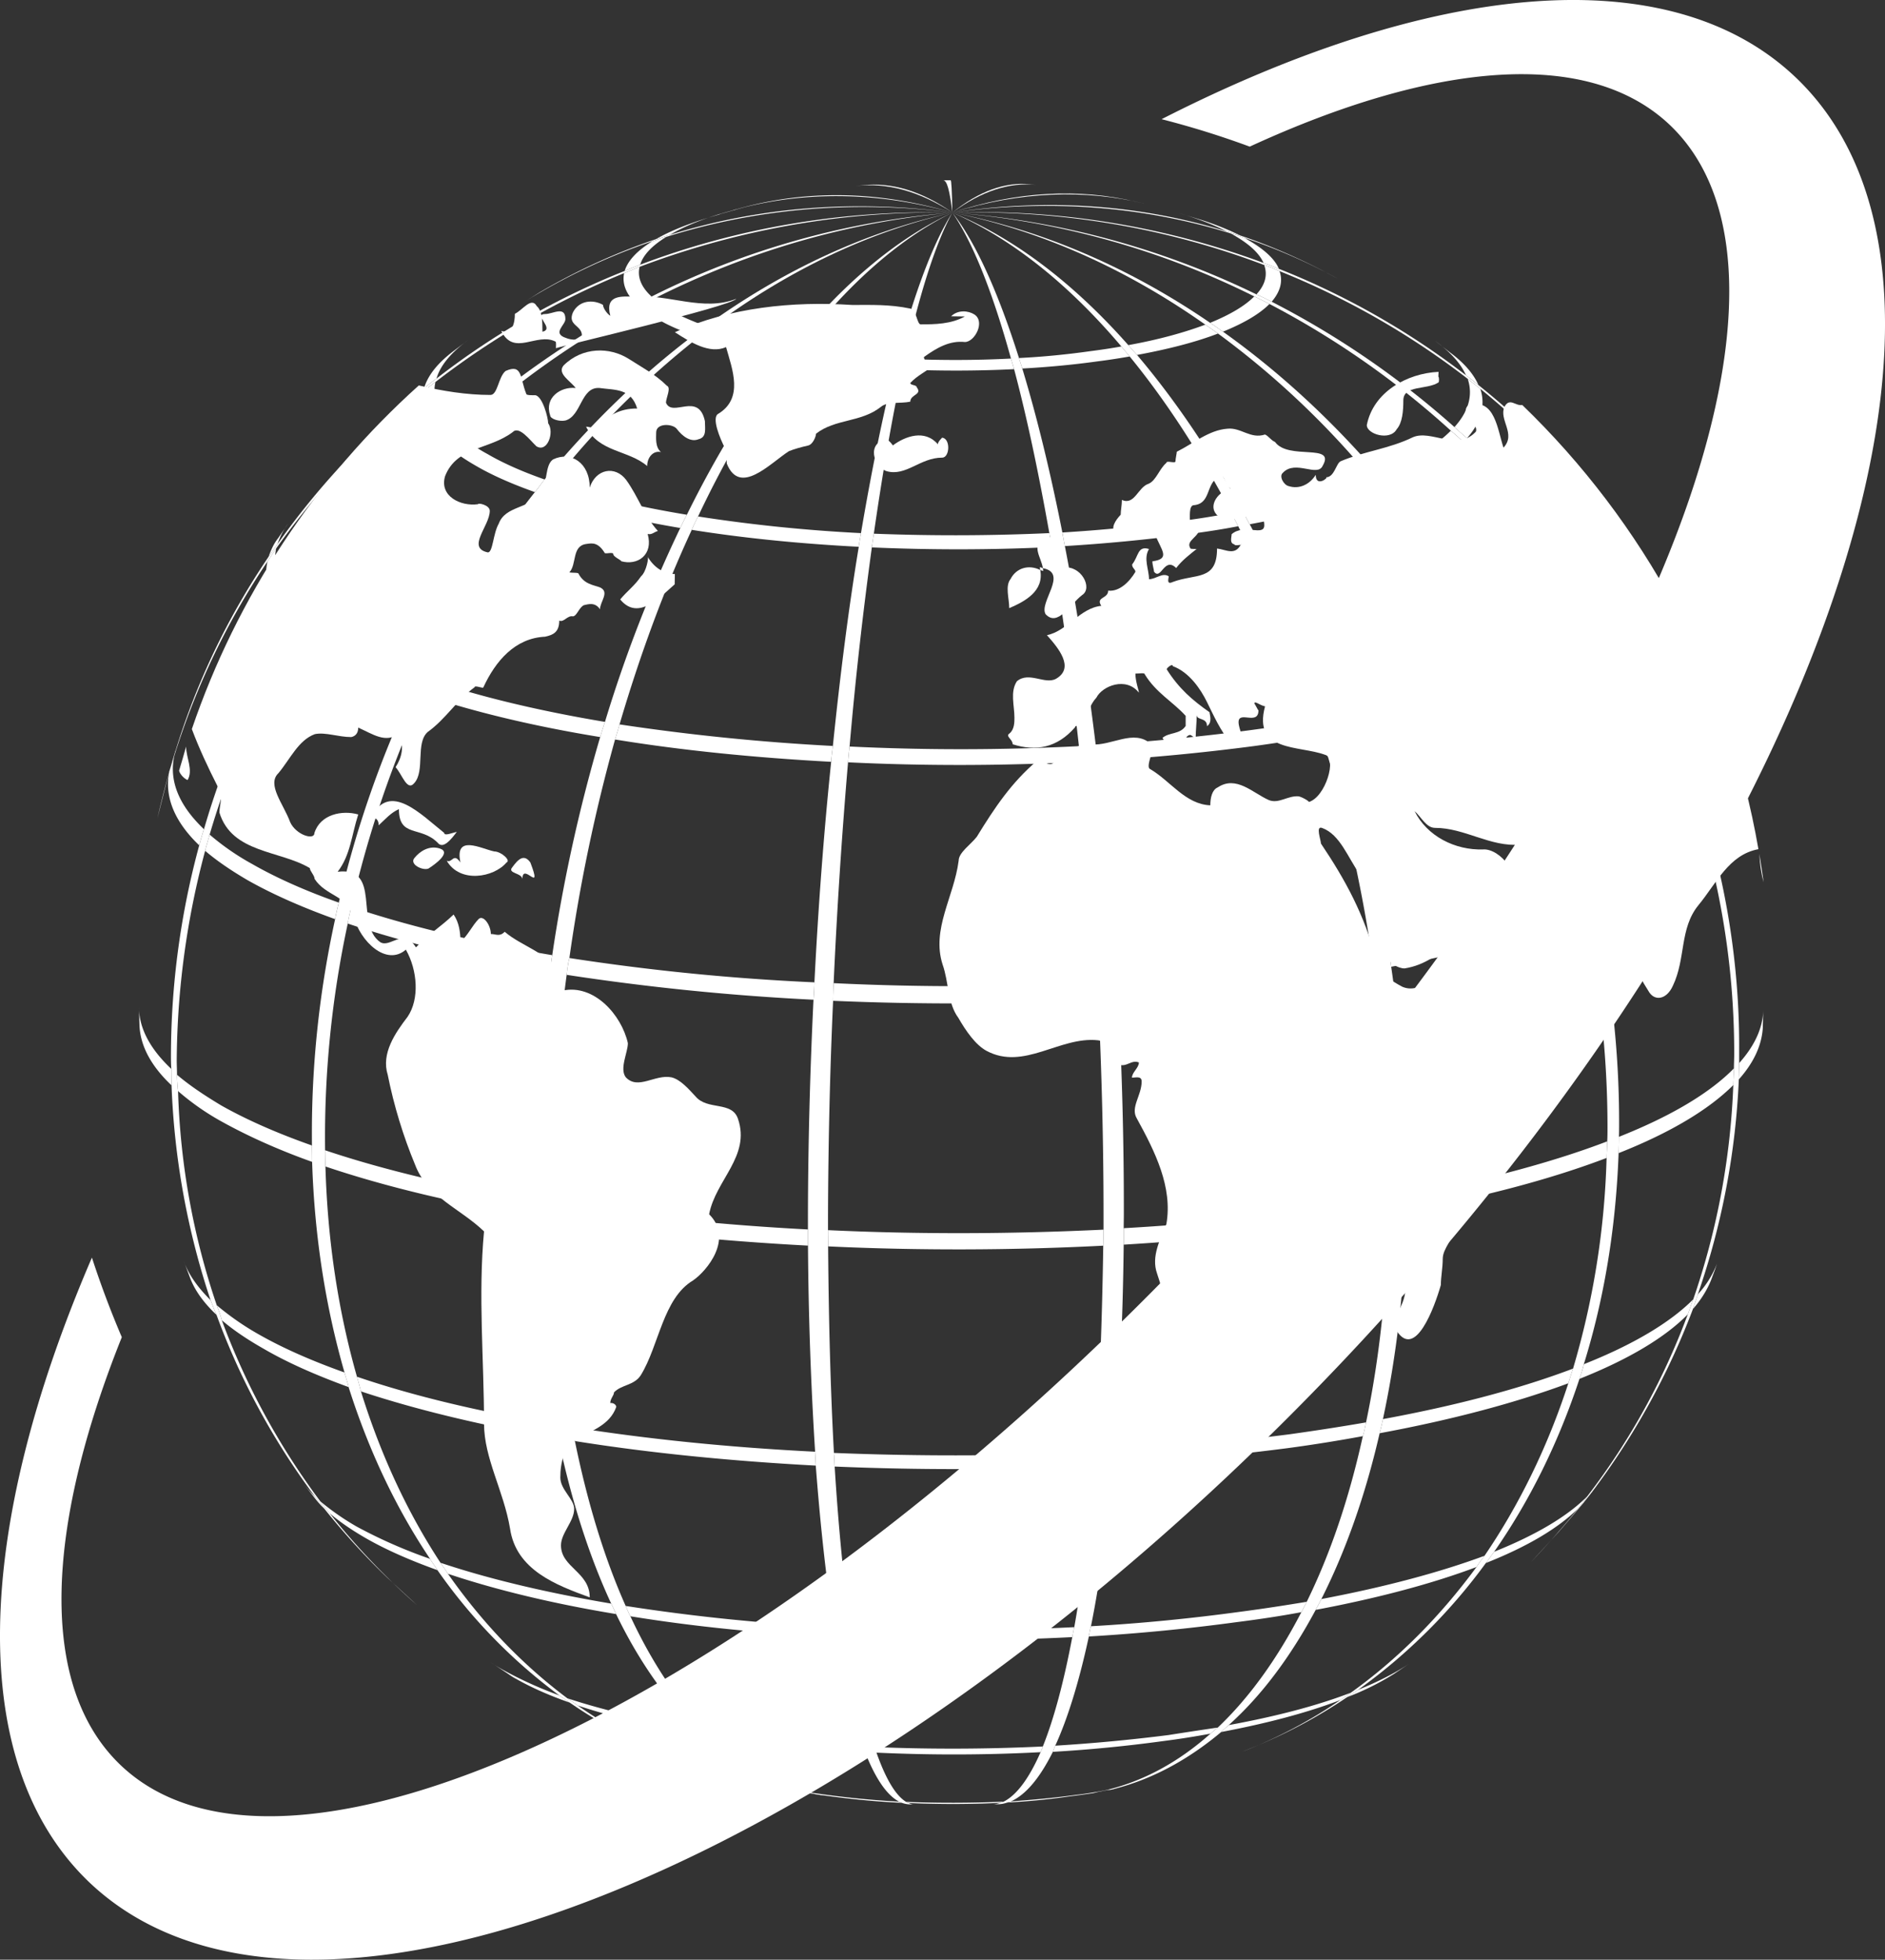 <svg xmlns="http://www.w3.org/2000/svg" width="66.216" height="68.827" viewBox="172.491 0 66.216 68.827"><rect x="172.491" y="0" width="66.216" height="68.827" fill="#333333" stroke="none"/><g data-name="Group 2075"><g data-name="Group 2074" clip-path="url(&quot;#a&quot;)"><g data-name="Group 2073"><g data-name="Group 2072"><g data-name="Group 2071" transform="translate(178.782 10.408)" clip-path="url(&quot;#b&quot;)"><g data-name="Group 2032"><g data-name="Group 2031" transform="translate(37.292 8.704)" clip-path="url(&quot;#c&quot;)"><path d="M0 0h.03v.023H0V0z" fill-rule="evenodd" fill="url(&quot;#d&quot;)" data-name="Rectangle 873"/></g></g><g data-name="Group 2034"><g data-name="Group 2033" transform="translate(55.512 19.58)" clip-path="url(&quot;#e&quot;)"><path d="M0 0h.15v.996H0V0z" fill-rule="evenodd" fill="url(&quot;#f&quot;)" data-name="Rectangle 874"/></g></g><g data-name="Group 2036"><g data-name="Group 2035" transform="translate(35.741 8.867)" clip-path="url(&quot;#g&quot;)"><path d="M0 0h.021v.007H0V0z" fill-rule="evenodd" fill="url(&quot;#h&quot;)" data-name="Rectangle 875"/></g></g><g data-name="Group 2038"><g data-name="Group 2037" transform="translate(26.71 3.721)" clip-path="url(&quot;#i&quot;)"><path d="M0 0h29.056v37.12H0V0z" fill-rule="evenodd" fill="url(&quot;#j&quot;)" transform="translate(-.288 -.178)" data-name="Rectangle 876"/></g></g><g data-name="Group 2040"><g data-name="Group 2039" transform="translate(42.717 32.334)" clip-path="url(&quot;#k&quot;)"><path d="M0 0h2.264v5.02H0V0z" fill-rule="evenodd" fill="url(&quot;#l&quot;)" transform="translate(-.188)" data-name="Rectangle 877"/></g></g><g data-name="Group 2042"><g data-name="Group 2041" transform="translate(30.238 9.514)" clip-path="url(&quot;#m&quot;)"><path d="M0 0h.116v.132H0V0z" fill-rule="evenodd" fill="url(&quot;#n&quot;)" data-name="Rectangle 878"/></g></g><g data-name="Group 2044"><g data-name="Group 2043" transform="translate(30.152 8.46)" clip-path="url(&quot;#o&quot;)"><path d="M0 0h2.177v3.192H0V0z" fill-rule="evenodd" fill="url(&quot;#p&quot;)" transform="translate(-.22 -.03)" data-name="Rectangle 879"/></g></g><g data-name="Group 2046"><g data-name="Group 2045" transform="translate(29.106 9.517)" clip-path="url(&quot;#q&quot;)"><path d="M0 0h1.38v1.541H0V0z" fill-rule="evenodd" fill="url(&quot;#r&quot;)" transform="translate(-.097 -.108)" data-name="Rectangle 880"/></g></g><g data-name="Group 2048"><g data-name="Group 2047" transform="translate(41.722 2.652)" clip-path="url(&quot;#s&quot;)"><path d="M0 0h2.545v2.432H0V0z" fill-rule="evenodd" fill="url(&quot;#t&quot;)" data-name="Rectangle 881"/></g></g><g data-name="Group 2050"><g data-name="Group 2049" transform="translate(17.416 .266)" clip-path="url(&quot;#u&quot;)"><path d="M0 0h10.91v6.852H0V0z" fill-rule="evenodd" fill="url(&quot;#v&quot;)" transform="translate(0 -.1)" data-name="Rectangle 882"/></g></g><g data-name="Group 2052"><g data-name="Group 2051" transform="translate(24.409 4.885)" clip-path="url(&quot;#w&quot;)"><path d="M0 0h2.955v1.668H0V0z" fill-rule="evenodd" fill="url(&quot;#x&quot;)" transform="translate(-.256 -.222)" data-name="Rectangle 883"/></g></g><g data-name="Group 2054"><g data-name="Group 2053" transform="translate(11.317)" clip-path="url(&quot;#y&quot;)"><path d="M0 0h8.259v2.208H0V0z" fill-rule="evenodd" fill="url(&quot;#z&quot;)" transform="translate(0 -.082)" data-name="Rectangle 884"/></g></g><g data-name="Group 2056"><g data-name="Group 2055" transform="translate(12.99 1.902)" clip-path="url(&quot;#A&quot;)"><path d="M0 0h5.718v4.19H0V0z" fill-rule="evenodd" fill="url(&quot;#B&quot;)" transform="translate(-.163 -.132)" data-name="Rectangle 885"/></g></g><g data-name="Group 2058"><g data-name="Group 2057" transform="translate(.448 2.548)" clip-path="url(&quot;#C&quot;)"><path d="M0 0h19.632v43.339H0V0z" fill-rule="evenodd" fill="url(&quot;#D&quot;)" transform="translate(0 -.192)" data-name="Rectangle 886"/></g></g><g data-name="Group 2060"><g data-name="Group 2059" transform="translate(0 15.812)" clip-path="url(&quot;#E&quot;)"><path d="M0 0h.505v1.177H0V0z" fill-rule="evenodd" fill="url(&quot;#F&quot;)" data-name="Rectangle 887"/></g></g><g data-name="Group 2062"><g data-name="Group 2061" transform="translate(15.495 9.145)" clip-path="url(&quot;#G&quot;)"><path d="M0 0h1.92v2.289H0V0z" fill-rule="evenodd" fill="url(&quot;#H&quot;)" data-name="Rectangle 888"/></g></g><g data-name="Group 2064"><g data-name="Group 2063" transform="translate(6.763 17.727)" clip-path="url(&quot;#I&quot;)"><path d="M0 0h2.993v2.392H0V0z" fill-rule="evenodd" fill="url(&quot;#J&quot;)" transform="translate(0 -.684)" data-name="Rectangle 889"/></g></g><g data-name="Group 2066"><g data-name="Group 2065" transform="translate(9.402 19.275)" clip-path="url(&quot;#K&quot;)"><path d="M0 0h2.267v1.741H0V0z" fill-rule="evenodd" fill="url(&quot;#L&quot;)" transform="translate(0 -.396)" data-name="Rectangle 890"/></g></g><g data-name="Group 2068"><g data-name="Group 2067" transform="translate(11.664 19.724)" clip-path="url(&quot;#M&quot;)"><path d="M0 0h1.28v1.477H0V0z" fill-rule="evenodd" fill="url(&quot;#N&quot;)" transform="translate(-.156 -.148)" data-name="Rectangle 891"/></g></g><g data-name="Group 2070"><g data-name="Group 2069" transform="translate(8.224 19.36)" clip-path="url(&quot;#O&quot;)"><path d="M0 0h1.508v.91H0V0z" fill-rule="evenodd" fill="url(&quot;#P&quot;)" transform="translate(-.155 -.09)" data-name="Rectangle 892"/></g></g></g></g></g><path d="M216.19 8.348c-.153-.055-.311-.1-.482-.154.051.02.085.042.113.059.169.054.34.1.49.162-.03-.019-.074-.048-.12-.067m-1.56-.643-.745-.225c.652.19 1.224.408 1.696.647.171.044.327.091.48.146a9.852 9.852 0 0 0-1.432-.568m-16.458-.294a1 1 0 0 1 .186-.06c.098-.024.194-.053.282-.074l-.468.134m-2.643.99c.164-.053.326-.11.49-.153.532-.311 1.249-.604 2.147-.842-.12.034-.25.07-.353.104l-.066.026c-.92.258-1.67.549-2.218.866m-1.096 1.114c.174-.077.365-.147.547-.22.1-.337.42-.673.921-.978-.162.043-.32.102-.492.156-.535.326-.863.681-.976 1.042m.419 1.168c.169-.095.337-.182.527-.269-.37-.336-.505-.692-.42-1.043-.183.071-.363.15-.544.221-.074.361.056.729.437 1.091m2.001 1.095c.15-.117.292-.218.426-.326-.457-.17-.878-.345-1.218-.543a3.704 3.704 0 0 1-.615-.411c-.16.082-.332.172-.493.261.159.15.368.294.628.438.353.22.788.4 1.272.581m3.18.77c.08-.116.177-.231.27-.357-1.07-.174-2.028-.402-2.844-.678a29.57 29.57 0 0 1-.416.32c.854.287 1.859.532 2.99.714m3.88.417c.025-.13.065-.255.09-.372a33.924 33.924 0 0 1-3.47-.354c-.079.113-.173.227-.26.357 1.13.171 2.36.298 3.64.37m4.201 0c-.037-.131-.076-.254-.11-.373a38.205 38.205 0 0 1-3.72.009c-.03.12-.06.242-.088.371 1.284.058 2.613.057 3.918-.008m4.06-.445c-.098-.119-.2-.236-.292-.352-.342.062-.711.117-1.094.166-.807.114-1.665.2-2.503.24.036.12.081.247.117.369.89-.049 1.77-.13 2.625-.249.401-.05.783-.11 1.147-.174m3.102-.805c-.15-.107-.29-.21-.445-.313-.723.271-1.625.525-2.705.719.106.12.2.233.306.345 1.11-.204 2.09-.459 2.844-.751m1.809-1.039a30.609 30.609 0 0 0-.534-.266c-.325.33-.847.641-1.55.928.16.1.295.208.45.311.738-.3 1.286-.622 1.634-.973m.352-1.154a4.85 4.85 0 0 0-.537-.213c.126.352.032.699-.274 1.03.187.079.36.169.536.258.296-.346.407-.709.275-1.075m-1.127-1.107c-.149-.062-.32-.108-.49-.162.568.323.91.65 1.056.981.178.06.348.134.538.205-.143-.347-.528-.695-1.104-1.024" fill="#fff" fill-rule="evenodd" data-name="Path 649"/><path d="M187.384 13.644c.136-.12.29-.24.44-.347.136-.472.524-.923 1.12-1.362l-.515.39c-.566.426-.913.862-1.045 1.32m.662 1.886c.145-.14.285-.268.43-.397-.595-.564-.82-1.15-.687-1.719-.159.115-.304.237-.454.354-.121.584.098 1.176.71 1.762m3.234 1.753c.126-.146.22-.294.343-.444-.759-.267-1.444-.565-2-.89a5.574 5.574 0 0 1-1.003-.689c-.144.13-.29.267-.428.397.284.242.621.475 1.024.705.576.336 1.266.636 2.064.921m5.108 1.26c.074-.156.152-.314.232-.465-1.762-.291-3.359-.673-4.707-1.127-.097.144-.212.288-.328.44 1.37.453 2.997.848 4.803 1.152m6.272.66c.018-.161.051-.322.076-.48a55.206 55.206 0 0 1-5.723-.585c-.079.158-.159.317-.221.47 1.817.29 3.801.488 5.868.595m6.768.009c-.024-.17-.046-.331-.075-.489a73.112 73.112 0 0 1-6.165.02c-.026.163-.05.322-.07.482 2.073.091 4.204.091 6.31-.013m6.56-.731c-.077-.158-.167-.31-.234-.47a25.37 25.37 0 0 1-1.813.29 58.79 58.79 0 0 1-4.13.4c.028.158.054.317.088.477a61.14 61.14 0 0 0 4.24-.405c.65-.087 1.255-.176 1.848-.292m4.995-1.3c-.11-.137-.23-.282-.351-.419-1.205.458-2.72.863-4.477 1.195.073.153.152.31.238.455 1.813-.333 3.361-.754 4.59-1.231m2.907-1.666c-.135-.134-.287-.264-.433-.39-.533.543-1.398 1.057-2.56 1.523.128.148.24.296.36.435 1.207-.479 2.094-1.003 2.633-1.568m.604-1.86c-.158-.125-.306-.238-.444-.35.194.575.027 1.15-.466 1.694.141.13.296.261.441.391.494-.562.66-1.149.469-1.735m-1.069-1.28-.522-.408c.549.406.905.8 1.087 1.213.151.112.288.222.438.343-.17-.386-.492-.771-1.003-1.148" fill="#fff" fill-rule="evenodd" data-name="Path 650"/><path d="M181.924 19.557c.11-.153.212-.304.32-.455a2.47 2.47 0 0 1 .366-.712l-.347.509c-.171.214-.258.441-.339.658m.88 2.437c.09-.155.198-.316.293-.494-.775-.734-1.058-1.5-.903-2.242-.106.155-.204.307-.308.465-.168.767.13 1.53.918 2.27m4.17 2.281c.08-.177.161-.356.248-.519-1.004-.371-1.898-.752-2.629-1.18a7.481 7.481 0 0 1-1.304-.895c-.106.162-.211.314-.308.494.352.3.79.613 1.316.91.752.422 1.648.824 2.677 1.19m6.6 1.613c.054-.175.107-.355.168-.533-2.298-.384-4.38-.88-6.137-1.476-.085.185-.163.35-.232.531 1.767.593 3.878 1.1 6.201 1.478m8.114.869c.01-.187.038-.38.06-.557a77.493 77.493 0 0 1-7.494-.757c-.046.177-.104.354-.157.53 2.364.387 4.929.64 7.591.784m8.755 0c-.02-.182-.036-.378-.052-.55a80.69 80.69 0 0 1-8.056.013c-.024.197-.043.38-.053.555 2.67.129 5.429.126 8.161-.018m8.473-.92c-.05-.195-.111-.381-.162-.561-.757.147-1.55.262-2.363.372a79.338 79.338 0 0 1-5.409.522c.022.188.046.363.062.556a77.085 77.085 0 0 0 5.484-.52c.817-.11 1.632-.242 2.388-.37m6.476-1.68c-.095-.176-.17-.355-.263-.522-1.576.592-3.553 1.131-5.849 1.551.05.181.106.36.168.542 2.357-.419 4.329-.962 5.944-1.571m3.751-2.17c-.102-.158-.194-.327-.294-.497-.722.72-1.848 1.399-3.372 2.003.093.175.18.354.26.524 1.551-.626 2.695-1.308 3.406-2.03m.765-2.417a6.22 6.22 0 0 0-.321-.455c.262.745.048 1.511-.586 2.224.094.152.197.33.305.49.65-.733.863-1.483.602-2.26m-.298-.588-.357-.507c.108.163.206.32.266.478l.314.455a2.156 2.156 0 0 0-.223-.426" fill="#fff" fill-rule="evenodd" data-name="Path 651"/><path d="M178.645 26.4c0-.022.012-.032.016-.043v-.002l-.016.045Zm.844 3.29c.05-.187.102-.38.167-.567-.904-.859-1.232-1.725-1.04-2.588-.066.193-.12.371-.177.56-.177.853.152 1.735 1.05 2.595m4.774 2.592c.033-.195.081-.388.13-.581-1.164-.411-2.187-.865-3.043-1.355a8.753 8.753 0 0 1-1.495-1.034c-.05.192-.112.38-.158.57.407.348.91.692 1.507 1.04.87.49 1.89.94 3.059 1.36m7.533 1.867c.037-.212.064-.411.094-.602-2.653-.443-5.03-1.012-7.058-1.693-.046.193-.097.39-.125.583 2.03.684 4.433 1.258 7.089 1.712m9.27.963c.016-.204.028-.402.033-.611a79.876 79.876 0 0 1-8.608-.854 4.652 4.652 0 0 0-.094.591 85.2 85.2 0 0 0 8.67.874m10.004 0c-.014-.2-.02-.398-.03-.609a90.489 90.489 0 0 1-9.266.027c-.01.212-.017.418-.019.62 3.046.131 6.199.125 9.315-.038m9.688-1.052c-.025-.193-.048-.389-.091-.588a77.32 77.32 0 0 1-8.937 1.009c.005.194.019.387.042.591a82.186 82.186 0 0 0 6.246-.593 49.1 49.1 0 0 0 2.74-.42m7.389-1.923a23.389 23.389 0 0 0-.145-.575c-1.814.69-4.07 1.303-6.74 1.801a6 6 0 0 1 .097.592c2.688-.501 4.958-1.115 6.788-1.818m4.29-2.468c-.048-.187-.093-.37-.154-.564-.813.825-2.127 1.601-3.865 2.304.035.192.085.383.128.574 1.766-.705 3.07-1.49 3.892-2.314m.91-2.627-.177-.596c.27.832.002 1.677-.721 2.472.06.192.111.387.156.566.714-.793.975-1.614.741-2.442" fill="#fff" fill-rule="evenodd" data-name="Path 652"/><path d="M178.517 38.119c-.002-.185-.007-.38-.007-.576-.763-.716-1.133-1.447-1.138-2.168l.018.624c.026.709.385 1.42 1.127 2.12m4.938 2.688-.006-.576c-1.206-.425-2.273-.891-3.176-1.4-.603-.361-1.137-.718-1.565-1.085.002.191.017.382.039.576a8.85 8.85 0 0 0 1.556 1.083c.893.494 1.95.973 3.152 1.402m7.823 1.92c-.004-.191-.004-.371-.004-.573-2.756-.46-5.263-1.049-7.363-1.755.001.187.006.377.012.57 2.1.709 4.597 1.308 7.355 1.759m9.596 1.02-.001-.568a89.873 89.873 0 0 1-8.981-.919c0 .186 0 .378.006.577 2.79.439 5.84.744 8.976.91m10.372.002a16.5 16.5 0 0 0 .01-.563c-3.242.156-6.511.167-9.678.018 0 .196.004.382.004.57 3.163.148 6.432.141 9.664-.025m10.018-1.09c.004-.204.017-.383.026-.583-.91.155-1.852.307-2.845.445-2.106.274-4.27.491-6.48.614v.578a93.73 93.73 0 0 0 6.476-.614c.997-.149 1.93-.291 2.823-.44m7.664-1.991c.003-.198.02-.387.02-.582-1.894.723-4.256 1.364-7.044 1.885-.005.182-.005.38-.007.564 2.782-.507 5.142-1.148 7.03-1.867m4.451-2.56c.004-.198.016-.388.023-.587-.84.86-2.202 1.677-4.04 2.405 0 .19-.006.385-.012.573 1.836-.725 3.179-1.54 4.03-2.391m1.036-2.013.015-.628c-.01.63-.3 1.26-.846 1.87-.002.195-.012.383-.012.573.527-.589.806-1.2.843-1.815" fill="#fff" fill-rule="evenodd" data-name="Path 653"/><path d="M180.097 46.18c-.084-.168-.134-.347-.21-.518-.47-.466-.78-.918-.938-1.367l.212.567c.163.441.468.878.936 1.319m4.639 2.535c-.038-.182-.103-.35-.143-.512-1.142-.407-2.155-.85-3.006-1.335a9.63 9.63 0 0 1-1.483-1.028c.065.177.132.348.178.527.415.353.894.676 1.485 1.011.84.488 1.84.926 2.969 1.337m7.369 1.815c-.022-.162-.066-.33-.093-.506-2.622-.427-4.993-.994-6.982-1.673.045.164.098.343.14.515 1.983.658 4.338 1.22 6.935 1.664m9.042.943c-.003-.158-.016-.325-.023-.488-2.995-.149-5.882-.44-8.543-.865.05.163.077.325.105.491 2.633.422 5.504.704 8.46.862m9.773 0c.002-.158.03-.325.044-.485-3.077.16-6.168.16-9.178.04.012.164.018.326.026.478 2.99.127 6.049.123 9.108-.033m9.445-1.034c.053-.164.079-.322.113-.484-.86.149-1.75.287-2.687.418a90.695 90.695 0 0 1-6.157.578c-.02.163-.027.323-.035.487a89.087 89.087 0 0 0 6.102-.575c.936-.124 1.824-.27 2.664-.424m7.22-1.857c.054-.18.107-.354.165-.516-1.798.683-4.042 1.289-6.679 1.774-.031.164-.075.334-.115.496 2.622-.485 4.846-1.092 6.628-1.754m4.196-2.421c.072-.183.117-.35.193-.529-.807.814-2.107 1.592-3.844 2.28-.037.17-.092.333-.154.515 1.729-.686 3.012-1.457 3.805-2.266m.962-1.587.068-.201a3.38 3.38 0 0 1-.675 1.082c-.06.171-.114.349-.174.519.292-.334.499-.672.636-1.014l.145-.386" fill="#fff" fill-rule="evenodd" data-name="Path 654"/><path d="M183.89 52.995c-.106-.148-.219-.286-.327-.422a5.24 5.24 0 0 1-.411-.472l.374.485c.108.14.226.277.364.41m3.968 2.15c-.08-.133-.179-.257-.26-.397a17.317 17.317 0 0 1-2.577-1.133 8.855 8.855 0 0 1-1.28-.889c.114.144.22.286.327.42.342.29.764.582 1.254.865.714.413 1.576.79 2.536 1.134m6.274 1.543c-.049-.117-.114-.25-.171-.368-2.24-.378-4.279-.858-5.996-1.434.082.126.185.26.261.387 1.71.572 3.688 1.047 5.906 1.415m7.71.81c-.027-.114-.045-.233-.064-.355a68.77 68.77 0 0 1-7.309-.741c.057.124.102.247.166.363 2.254.367 4.673.606 7.206.732m8.317 0c.021-.105.04-.23.07-.35a82.977 82.977 0 0 1-7.872.022c.017.122.027.237.047.362 2.542.106 5.159.1 7.755-.034m8.047-.876c.065-.122.126-.245.19-.365-.735.122-1.509.242-2.307.347-1.717.235-3.49.412-5.274.512-.037.118-.052.244-.074.36a68.733 68.733 0 0 0 5.198-.505c.791-.1 1.56-.216 2.267-.349m6.152-1.586c.086-.14.186-.263.283-.395-1.566.578-3.466 1.091-5.732 1.52-.06.12-.136.254-.199.38 2.236-.421 4.128-.933 5.648-1.505m3.575-2.06c.108-.14.218-.29.317-.424-.684.692-1.784 1.352-3.273 1.948-.105.14-.189.273-.29.396 1.475-.582 2.559-1.237 3.246-1.92m.278-.316.37-.48c-.047.071-.112.141-.163.217-.112.145-.224.285-.336.425.031-.055.088-.103.13-.162" fill="#fff" fill-rule="evenodd" data-name="Path 655"/><path d="m192.509 59.8-.373-.256a13.909 13.909 0 0 1-1.927-.869 5.245 5.245 0 0 1-.49-.298l.551.365c.11.072.214.153.346.22.535.304 1.16.582 1.893.838m4.654 1.141c-.084-.079-.16-.143-.247-.225-1.685-.29-3.22-.65-4.497-1.07.122.076.239.159.366.254 1.245.413 2.731.774 4.378 1.041m5.716.598c-.04-.063-.06-.13-.091-.206-1.931-.106-3.781-.286-5.498-.564.071.076.152.166.223.233 1.661.263 3.48.449 5.366.537m6.166 0c.03-.063.055-.13.078-.2a66.705 66.705 0 0 1-5.913.02c.039.065.054.131.07.197 1.893.087 3.834.086 5.765-.017m5.966-.65c.082-.067.17-.149.258-.215-.558.082-1.142.17-1.734.264a61.235 61.235 0 0 1-3.975.373c-.028.064-.056.145-.084.216a49.985 49.985 0 0 0 3.849-.374 29.534 29.534 0 0 0 1.686-.264m4.562-1.18c.13-.08.24-.165.372-.26-1.164.45-2.604.83-4.292 1.139-.092.087-.19.159-.265.243 1.655-.312 3.048-.688 4.185-1.123m1.879-.914.536-.36c-.47.314-1.075.627-1.789.916-.13.09-.254.177-.39.258a9.176 9.176 0 0 0 1.643-.814" fill="#fff" fill-rule="evenodd" data-name="Path 656"/><path d="M200.937 62.987a1.789 1.789 0 0 0-.265-.07c-.452-.068-.882-.167-1.288-.26l.725.158.172.044c.208.042.433.074.656.128m3.232.33a.39.39 0 0 1-.092-.04 32.672 32.672 0 0 1-3.195-.333c.099.04.183.05.264.075.94.133 1.961.253 3.023.298m3.47 0c.041-.01.065-.025.108-.04a42.28 42.28 0 0 1-3.427.008c.029.02.053.03.08.038 1.068.049 2.147.049 3.24-.006m3.431-.384c.081-.015.137-.024.232-.052-.321.06-.66.118-1.003.156-.749.106-1.52.173-2.303.233-.038.01-.072.022-.12.037a23.492 23.492 0 0 0 2.184-.215c.287-.037.564-.073.84-.116l.17-.043m.336-.066.326-.065c-.064.017-.136.032-.202.052l-.124.013" fill="#fff" fill-rule="evenodd" data-name="Path 657"/><path d="M215.583 8.127c.17.045.326.091.48.146.988.333 1.937.743 2.853 1.212l.57.303a20.333 20.333 0 0 0-3.296-1.44c-.153-.055-.31-.1-.481-.154-2.996-.929-6.295-1.219-9.763-.727 3.421-.522 6.67-.256 9.637.66" fill="#fff" fill-rule="evenodd" data-name="Path 658"/><path d="m212.398 7.086.315.07c-2.097-.515-4.387-.438-6.767.31 2.276-.751 4.453-.86 6.452-.38" fill="#fff" fill-rule="evenodd" data-name="Path 659"/><path d="m208.656 6.472.227.023c-.928-.1-1.914.215-2.937.972.938-.757 1.861-1.08 2.71-.995" fill="#fff" fill-rule="evenodd" data-name="Path 660"/><path d="M205.62 6.332h.266c.024-.004.046.369.06 1.135-.094-.766-.186-1.14-.326-1.135" fill="#fff" fill-rule="evenodd" data-name="Path 661"/><path d="m202.55 6.532.241-.026c.999-.11 2.056.19 3.155.96-1.184-.765-2.324-1.062-3.395-.934" fill="#fff" fill-rule="evenodd" data-name="Path 662"/><path d="M198.166 7.406c-.12.034-.25.07-.353.104l.36-.099a.976.976 0 0 1 .185-.06c2.35-.678 4.9-.678 7.588.116-2.75-.773-5.38-.752-7.78-.061" fill="#fff" fill-rule="evenodd" data-name="Path 663"/><path d="M195.902 8.318c-.163.043-.32.101-.493.155a22.113 22.113 0 0 0-4.563 2.17l.601-.375a22.055 22.055 0 0 1 4.082-1.867c.164-.054.326-.11.49-.153 3.059-.955 6.408-1.253 9.927-.781-3.558-.45-6.948-.123-10.044.851" fill="#fff" fill-rule="evenodd" data-name="Path 664"/><path d="M194.959 9.372c-.182.071-.362.15-.544.221a28.515 28.515 0 0 0-6.626 3.822c-.159.115-.304.237-.454.354a28.356 28.356 0 0 0-5.14 5.488c-.106.156-.204.308-.31.466a26.222 26.222 0 0 0-3.268 6.812 13.26 13.26 0 0 0-.177.56 32.975 32.975 0 0 0-.417 1.635c.18-.697.402-1.629.622-2.33 0-.022.013-.032.016-.043a25.314 25.314 0 0 1 3.263-6.8c.11-.153.212-.304.32-.455a26.75 26.75 0 0 1 5.14-5.458c.136-.12.29-.24.44-.348a27.07 27.07 0 0 1 6.61-3.78c.173-.077.365-.147.547-.22 3.368-1.277 7.083-1.93 10.965-1.83a29.38 29.38 0 0 0-10.987 1.906" fill="#fff" fill-rule="evenodd" data-name="Path 665"/><path d="M195.447 10.499c-.16.081-.333.172-.494.261a30.726 30.726 0 0 0-6.333 4.5c-.145.13-.29.267-.429.397a31.512 31.512 0 0 0-4.902 6.023c-.106.162-.21.314-.308.494a30.868 30.868 0 0 0-3.126 7.138c-.05.192-.112.38-.158.57a29.072 29.072 0 0 0-.998 7.36c0 .169.01.331.01.504 0 .191.016.382.037.576a25.654 25.654 0 0 0 1.359 7.52c.064.176.131.347.177.526a25.337 25.337 0 0 0 3.46 6.36c.114.143.22.285.327.418a25.084 25.084 0 0 0 3.064 3.221l-1.028-.947a24.997 24.997 0 0 1-2.215-2.425c-.106-.148-.219-.286-.327-.423a24.958 24.958 0 0 1-3.466-6.391c-.084-.17-.134-.349-.21-.52a26.928 26.928 0 0 1-1.37-7.542c-.002-.185-.007-.38-.007-.576-.014-.16-.014-.33-.014-.5a28.3 28.3 0 0 1 .993-7.353c.05-.187.103-.38.167-.567a29.346 29.346 0 0 1 3.148-7.13c.091-.154.198-.315.293-.493a31.908 31.908 0 0 1 5.379-6.366 30.656 30.656 0 0 1 6.376-4.45c.17-.095.338-.182.528-.269a28.547 28.547 0 0 1 10.566-2.948c-3.706.331-7.25 1.387-10.5 3.032" fill="#fff" fill-rule="evenodd" data-name="Path 666"/><path d="M197.459 11.514a30.64 30.64 0 0 0-5.547 5.438c-.097.144-.211.287-.328.44a37.273 37.273 0 0 0-3.98 6.486c-.084.185-.162.35-.231.531a37.304 37.304 0 0 0-2.54 7.445c-.047.193-.097.39-.126.583a35.61 35.61 0 0 0-.796 7.962c0 .187.006.376.012.57.075 2.644.46 5.114 1.107 7.382.045.165.098.343.14.516.69 2.224 1.636 4.257 2.795 6.02.082.126.186.259.261.387 1.21 1.728 2.62 3.196 4.193 4.372.122.076.238.159.366.254a15.885 15.885 0 0 0 3.9 1.988l-.422-.145a16.681 16.681 0 0 1-3.754-1.942c-.13-.09-.246-.171-.373-.257a18.958 18.958 0 0 1-4.278-4.398c-.08-.133-.179-.257-.26-.397-1.193-1.774-2.156-3.807-2.862-6.033-.038-.182-.103-.35-.143-.513-.656-2.276-1.054-4.748-1.138-7.396-.003-.192-.004-.38-.006-.577-.002-.167-.002-.338-.002-.503.004-2.515.286-5.025.816-7.445.034-.195.082-.388.13-.581.599-2.584 1.47-5.086 2.581-7.427.08-.177.161-.356.248-.519a35.043 35.043 0 0 1 4.057-6.47c.126-.147.22-.296.343-.446 1.582-1.92 3.346-3.635 5.231-5.06.15-.117.292-.218.426-.326 2.67-1.934 5.602-3.317 8.667-3.986-3.012.69-5.88 2.092-8.487 4.047" fill="#fff" fill-rule="evenodd" data-name="Path 667"/><path d="M200.534 12.239c-.08.113-.173.226-.262.357-1.176 1.602-2.28 3.471-3.26 5.543-.079.158-.159.317-.221.47-.97 2.09-1.82 4.397-2.537 6.833-.046.177-.104.354-.157.53a59.42 59.42 0 0 0-1.605 7.675c-.05.196-.071.391-.095.591a56.636 56.636 0 0 0-.505 8.023c0 .186 0 .378.006.577.05 2.63.285 5.075.683 7.283.05.163.077.325.105.491.444 2.174 1.04 4.123 1.783 5.79.057.124.102.248.166.364.76 1.633 1.661 2.973 2.655 4.003.071.075.152.166.223.233 1.039.986 2.154 1.64 3.37 1.942.098.04.182.05.263.074.095.01.18.018.267.041l-.259-.04a2.243 2.243 0 0 0-.217-.032 1.733 1.733 0 0 0-.265-.07c-1.264-.314-2.46-.99-3.509-1.976-.084-.079-.16-.143-.247-.225-1.041-1.048-1.993-2.391-2.783-4.028-.05-.116-.115-.25-.172-.367-.779-1.678-1.398-3.624-1.856-5.79-.022-.162-.066-.331-.093-.506-.428-2.211-.684-4.658-.734-7.297-.004-.193-.004-.373-.004-.574v-.495c0-2.525.187-5.047.522-7.51.037-.211.065-.41.094-.602a56.372 56.372 0 0 1 1.684-7.66c.054-.174.107-.355.168-.533a47.828 47.828 0 0 1 2.645-6.81c.074-.156.152-.314.232-.465 1.024-2.077 2.158-3.935 3.414-5.53.081-.116.177-.231.27-.357 1.73-2.161 3.647-3.794 5.643-4.725-1.92.942-3.744 2.592-5.412 4.772" fill="#fff" fill-rule="evenodd" data-name="Path 668"/><path d="M204.284 12.602c-.03.12-.06.242-.087.371-.368 1.686-.701 3.632-1.01 5.77-.026.164-.05.323-.07.483-.298 2.172-.57 4.53-.782 6.994a9.006 9.006 0 0 0-.054.554 194.377 194.377 0 0 0-.506 7.756c-.01.212-.017.418-.019.62-.113 2.493-.17 5.026-.179 7.547v.507c0 .197.004.382.004.57.02 2.634.085 5.07.204 7.254.012.165.018.327.026.48.133 2.144.323 4.047.545 5.662.017.122.027.237.047.362.234 1.574.504 2.862.807 3.828.039.064.054.13.07.196.324.916.67 1.503 1.04 1.728a.24.24 0 0 0 .08.038.473.473 0 0 0 .235.056l-.19-.006h-.01a.916.916 0 0 1-.359-.095c-.438-.23-.833-.818-1.197-1.737-.04-.064-.06-.131-.091-.207-.362-.968-.676-2.261-.947-3.835-.027-.113-.044-.232-.063-.354-.257-1.623-.466-3.52-.631-5.67-.003-.158-.016-.325-.023-.488a128.108 128.108 0 0 1-.25-7.24l-.002-.566v-.503c.006-2.529.074-5.066.195-7.565.016-.204.027-.402.033-.61.134-2.646.329-5.25.588-7.746.01-.187.038-.38.06-.557.255-2.486.553-4.84.91-6.995.02-.161.052-.322.077-.48.363-2.136.755-4.081 1.178-5.759.025-.13.065-.255.09-.372.601-2.284 1.264-4.06 1.943-5.126-.588 1.066-1.151 2.848-1.662 5.135" fill="#fff" fill-rule="evenodd" data-name="Path 669"/><path d="M208.286 12.575c.035.12.08.246.116.368.508 1.676.984 3.616 1.407 5.758.028.159.056.318.089.478.421 2.16.78 4.513 1.084 6.99.021.188.046.363.062.556.296 2.484.53 5.1.687 7.755.006.195.019.389.043.593.13 2.5.199 5.04.195 7.553 0 .17-.005.339-.005.51v.578c-.03 2.623-.138 5.056-.331 7.238-.02.163-.027.324-.036.488-.2 2.148-.456 4.065-.783 5.676-.037.118-.053.244-.074.36-.341 1.578-.737 2.866-1.18 3.835-.028.065-.056.145-.084.216-.457.913-.943 1.504-1.479 1.743-.038.01-.072.022-.12.037a1.058 1.058 0 0 1-.284.059l-.233.006c.104-.002.18-.026.28-.055.04-.01.064-.025.107-.04.457-.23.893-.816 1.297-1.737.03-.064.056-.131.08-.202.39-.97.736-2.266 1.034-3.84.021-.105.04-.23.07-.35.292-1.627.516-3.524.69-5.673.003-.159.031-.326.045-.486.154-2.182.243-4.608.283-7.24.006-.191.01-.377.01-.562v-.51c0-2.528-.064-5.063-.185-7.565-.014-.2-.02-.398-.03-.608-.134-2.648-.335-5.25-.598-7.748-.02-.182-.036-.378-.052-.55-.273-2.49-.589-4.847-.964-6.993-.024-.17-.046-.331-.075-.489-.38-2.135-.79-4.08-1.238-5.759-.036-.13-.075-.253-.11-.372-.631-2.283-1.326-4.06-2.058-5.126.832 1.06 1.616 2.822 2.34 5.108" fill="#fff" fill-rule="evenodd" data-name="Path 670"/><path d="M212.126 12.12c.106.121.2.234.306.346 1.35 1.591 2.594 3.437 3.72 5.492.074.153.152.31.239.455 1.114 2.086 2.059 4.364 2.889 6.771.05.181.106.36.168.542a50.27 50.27 0 0 1 1.815 7.637c.038.19.077.392.097.59a50.61 50.61 0 0 1 .543 7.51v.509c-.004.182-.004.38-.006.564-.062 2.64-.349 5.092-.827 7.306-.032.164-.075.333-.115.495-.503 2.19-1.198 4.146-2.047 5.823-.061.122-.136.255-.199.38-.883 1.646-1.896 3.007-3.056 4.048-.092.088-.19.16-.265.244-1.187.995-2.472 1.686-3.857 2.022a4.76 4.76 0 0 0-.124.013l-.336.066c.081-.015.137-.024.231-.052 1.337-.308 2.584-.99 3.709-1.991.081-.067.17-.15.258-.215 1.11-1.052 2.09-2.419 2.936-4.053.066-.122.126-.245.189-.365.826-1.681 1.488-3.627 1.97-5.816.052-.164.078-.323.113-.485.467-2.213.733-4.67.786-7.296.005-.204.018-.383.027-.583v-.5c0-2.52-.184-5.048-.531-7.517-.025-.193-.048-.389-.091-.588-.395-2.634-1-5.208-1.752-7.636-.05-.195-.111-.381-.163-.561a45.695 45.695 0 0 0-2.766-6.793c-.078-.158-.167-.31-.234-.47-1.083-2.052-2.281-3.907-3.579-5.492-.098-.119-.2-.236-.292-.352-1.826-2.157-3.832-3.782-5.936-4.7 2.196.897 4.283 2.508 6.18 4.653" fill="#fff" fill-rule="evenodd" data-name="Path 671"/><path d="M215 11.338c.161.101.297.208.451.311 1.971 1.402 3.802 3.092 5.443 5 .13.148.241.296.36.435a34.655 34.655 0 0 1 4.223 6.407c.093.175.18.354.259.525a36.551 36.551 0 0 1 2.683 7.393c.035.192.085.382.128.573.54 2.423.821 4.918.82 7.437 0 .177 0 .344-.006.508 0 .19-.006.385-.012.573-.096 2.641-.51 5.127-1.222 7.413a4.68 4.68 0 0 1-.153.515c-.74 2.247-1.75 4.286-2.997 6.072-.106.14-.19.273-.291.396a19.95 19.95 0 0 1-4.487 4.454c-.13.09-.254.177-.39.259a17.87 17.87 0 0 1-3.298 1.758l-.107.043-.287.117a16.885 16.885 0 0 0 3.456-1.818c.13-.08.24-.165.372-.26 1.66-1.187 3.14-2.682 4.412-4.413.086-.14.186-.263.282-.395 1.22-1.789 2.217-3.824 2.944-6.058.056-.18.108-.354.166-.516a28.728 28.728 0 0 0 1.178-7.398c.004-.198.022-.387.022-.582.01-.165.01-.333.01-.508a34.698 34.698 0 0 0-.81-7.443 22.13 22.13 0 0 0-.146-.575 36.398 36.398 0 0 0-2.61-7.406c-.096-.175-.17-.355-.264-.521a36.27 36.27 0 0 0-4.148-6.452c-.11-.137-.229-.282-.351-.419a30.094 30.094 0 0 0-5.353-5.048c-.15-.107-.29-.21-.446-.313-2.724-1.922-5.73-3.297-8.885-3.935 3.216.62 6.275 1.968 9.055 3.871" fill="#fff" fill-rule="evenodd" data-name="Path 672"/><path d="M216.627 10.34c.187.078.36.168.536.257a30.643 30.643 0 0 1 6.42 4.403c.14.13.295.26.44.39a31.634 31.634 0 0 1 4.978 5.947c.094.152.196.33.305.49a29.48 29.48 0 0 1 3.145 7.09c.06.192.112.387.156.567.645 2.366.987 4.865.977 7.345v.508c-.003.196-.012.384-.012.574a26.5 26.5 0 0 1-1.439 7.545c-.058.171-.113.349-.173.519a25.72 25.72 0 0 1-3.543 6.422c-.112.145-.224.285-.336.425-.279.333-.565.67-.847.992l-.974 1.062a35.95 35.95 0 0 0 1.672-1.9c.108-.14.218-.29.317-.424a24.457 24.457 0 0 0 3.53-6.39c.072-.183.117-.35.193-.529a26.096 26.096 0 0 0 1.406-7.524c.004-.198.016-.388.022-.587 0-.163.01-.335.01-.5a28.053 28.053 0 0 0-.97-7.354c-.05-.186-.095-.37-.156-.563a29.898 29.898 0 0 0-3.14-7.12c-.103-.158-.195-.327-.295-.496a31.294 31.294 0 0 0-4.96-5.974c-.136-.133-.288-.263-.434-.39a30.477 30.477 0 0 0-6.37-4.449 30.76 30.76 0 0 0-.534-.266 28.738 28.738 0 0 0-10.605-2.943 29.167 29.167 0 0 1 10.68 2.872" fill="#fff" fill-rule="evenodd" data-name="Path 673"/><path d="M216.876 9.234c.178.06.348.134.538.206a27.24 27.24 0 0 1 7.011 4.084 26.048 26.048 0 0 1 5.093 5.426 25.778 25.778 0 0 1 2.575 4.571l.784 2.014.02.07a26.923 26.923 0 0 0-2.99-6.037 6.51 6.51 0 0 0-.32-.455 27.278 27.278 0 0 0-5.095-5.457c-.158-.125-.306-.238-.444-.351a27.717 27.717 0 0 0-6.61-3.783 4.873 4.873 0 0 0-.537-.213c-3.366-1.28-7.064-1.941-10.955-1.842a28.69 28.69 0 0 1 10.93 1.767" fill="#fff" fill-rule="evenodd" data-name="Path 674"/><path d="M235.543 2.693c-4.46-4.208-12.82-3.314-22.248 1.493 1.057.27 2.087.592 3.096.964 6.484-2.983 11.881-3.476 14.748-.77 2.625 2.486 2.703 7.24.693 13.14-2.582 7.558-8.59 16.986-17.023 25.932-8.34 8.835-17.3 15.32-24.647 18.377-5.883 2.452-10.745 2.704-13.414.184-2.905-2.745-2.692-8.27.022-15.049a33.447 33.447 0 0 1-1.05-2.795c-4.117 9.547-4.468 17.804-.062 21.969 4.405 4.147 12.61 3.331 21.881-1.303 7.169-3.588 14.975-9.46 22.187-17.095 7.097-7.517 12.446-15.526 15.632-22.8 4.23-9.673 4.63-18.048.185-22.247" fill="#fff" fill-rule="evenodd" data-name="Path 675"/></g></g><defs><clipPath id="c"><path d="M496.78 43.939c0 .015 0 .015-.012.023.02-.01.03-.023.013-.023" data-name="Path 629" transform="translate(-496.768 -43.939)"/></clipPath><clipPath id="e"><path d="M538.659 68.945c.014.34.06.678.15.996-.053-.338-.095-.663-.15-.996" data-name="Path 630" transform="translate(-538.659 -68.945)"/></clipPath><clipPath id="g"><path d="M493.208 44.316s-.004.003-.004.007c.02-.004.021-.007.004-.007" data-name="Path 631" transform="translate(-493.204 -44.316)"/></clipPath><clipPath id="i"><path d="M492.287 32.637c-.21.459.42.958-.036 1.44-.21-.634-.304-1.737-1.187-1.497-.222.05-.085.38-.252.519.255-.168.603.336.44.447-.655.656-1.545-.112-2.184.166-.84.409-1.707.49-2.536.843-.16.07-.218.564-.516.564.113 0-.36.37-.36-.087-.218.35-.588.51-.944.398-.18-.034-.355-.351-.212-.468.444-.477 1.22.174 1.404-.256.455-.794-1.214-.179-1.678-.829-.15-.062-.219-.203-.351-.261-.516.168-.842-.253-1.319-.204-.65.046-1.186.512-1.781.809 0 .048-.046.255-.046.335 0 .092-.319-.043-.319.055-.247.208-.359.619-.622.733-.38.119-.49.77-.941.57 0 .182-.042.366-.042.518-.186.201-.37.465-.184.666 0 .125.122.338.338.255.233-.16.361-.523.708-.482.168.028.132.208.132.367 0-.098.214-.21.214-.11.22.56.554.853-.095.942 0 .134.058.301.058.365.25.318.357-.544.778-.13.209-.276.469-.467.716-.668-.054 0-.214 0-.214-.018-.193-.296.338-.386.338-.785-.164.068-.194-.192-.357-.125 0-.228-.034-.571.116-.609.618-.042.439-.714.856-.972.265-.239.247.317.451.373-.52.169-.802.691-.423.986.451.432 1.611-.515 1.611.316 0 .407-.71-.07-1.147.315 0 .105-.082.318.098.356 0 .051.159.024.222.016.011-.009.012-.009.012-.023.017 0 .007.012-.012.023-.213.383-.508.17-.832.13 0 1.152-.757.871-1.56 1.177-.232.11-.136-.149-.136-.2-.22-.147-.447.1-.694.1 0-.35-.204-.723 0-1.06-.408-.126-.363.263-.593.542 0 .136.115.16.115.261-.212.356-.568.703-.956.659 0 .291-.448.217-.242.534-.76.079-1.191.886-1.91 1.03.4.449.988 1.148.318 1.533-.39.212-.949-.271-1.373.086-.245.373-.086.85-.086 1.28 0 .155 0 .408-.17.55-.164.103.108.202.108.383.813.26 1.562.127 2.19-.596 0-.117.408.006.408-.176 0-.327.162-.673.343-.866.213-.418 1.048-.742 1.493-.175 0-.073-.123-.395-.123-.669.123 0 .326-.037.326.02.402.661.982.958 1.44 1.464v.354c-.202.307-.582.214-.815.421.211.348.559.515.815.35 0-.097-.078-.404.151-.456.056 0 .202.162.202.076 0-.227.035-.513.035-.775 0 .195.362.076.362.392.202-.136.088-.423.088-.49-.6-.421-1.072-.826-1.505-1.508 0-.05.215-.22.215-.11.575.21.977.803 1.202 1.263.215.431.468 1.013.864 1.48 0 .075.3.07.3 0 .168-.22-.056-.524-.056-.777 0-.415.7.134.7-.42 0 .049-.146-.274-.146-.222 0-.134.172.046.376.088-.435 1.618 1.19 1.361 2.11 1.702.424.1.021 1.489-.58 1.66.065 0-.19-.163-.344-.201-.384-.037-.71.28-1.063.126-.564-.254-1.138-.871-1.786-.44-.196.083-.26.362-.26.629-.877-.037-1.4-.856-2.111-1.272-.197-.085.22-.769.023-.887-.609-.532-1.367.079-2.103.02-.454-.044-.892.28-1.333.66-.21.129-.396-.195-.562-.086-.904.773-1.482 1.637-2.116 2.669-.208.273-.638.55-.638.844-.166 1.272-.962 2.404-.563 3.645.22.62.17 1.356.552 1.87.262.457.605.953.99 1.16 1.315.704 2.575-.517 3.913-.371.507.054.372.987.947.865.165-.04.302-.164.493-.087 0 .194-.244.346-.244.536.125 0 .341-.073.341.131 0 .493-.4.91-.174 1.293.646 1.174 1.268 2.42 1.043 3.715-.208.528-.544 1.137-.328 1.738.428 1.262.543 2.59.965 3.837 0 .172.176.45.372.62.373.282-.04 1.123.337 1.48.243.408.883.227 1.229.076 1.12-.703 2.113-1.115 2.327-2.24 0-.568.327-1.057.95-.947 0-.658-.377-1.248-.155-1.828.186-.738 1.156-.774 1.369-1.416.221-.923.149-1.954-.068-2.916-.2-.922.192-1.998.83-2.587 1.275-1.146 2.326-2.864 2.326-4.555-.661-.052-1.254.676-1.868.404-.358-.188-.922-.54-.922-.967-.413-1.565-1.07-2.775-1.935-4.061 0-.123-.2-.643.044-.547.627.23.894 1.028 1.318 1.623.616.838.55 1.94.993 2.847 0 .27.358.462.581.462 1.435-.222 2.211-1.674 3.428-2.595.842-.64-.1-1.625-.665-1.584-.987.034-1.975-.466-2.41-1.346.232.202.408.589.72.589 1.046 0 1.938.679 3 .589.121 0 .239.286.37.286.324 0 .573-.256.858-.5.215-.142.478.062.657.307.217.483.413 1.002.865 1.25 0-.397.287-.576.49-.837 0 1.683.385 3.286 1.256 4.636.204.37.636.311.859-.19.456-.956.228-2.006.894-2.824.63-.76 1.068-1.778 2.109-1.969-1.05-6.077-4.04-11.493-8.294-15.599-.244.042-.439-.273-.625.057" data-name="Path 632" transform="translate(-472.438 -32.484)"/></clipPath><clipPath id="k"><path d="M510.898 98.414v-.124c-.224.386-.605.654-.605 1.218-.398-.027-.842.172-1.044.591 0 .257.313.286.313.5.199.62-.508 1.2-.27 1.66.657 1.028 1.332-.819 1.556-1.603 0-.278.066-.598.066-.912 0-.395.404-.716.404-1.081 0-.105-.06-.234-.06-.396-.12.04-.242.12-.36.147" data-name="Path 633" transform="translate(-509.242 -98.267)"/></clipPath><clipPath id="m"><path d="M480.656 45.836c-.036-.006-.061-.032-.104-.034.003.04 0 .063.012.097.035.019.068.021.104.035a.607.607 0 0 0-.012-.098" data-name="Path 634" transform="translate(-480.552 -45.802)"/></clipPath><clipPath id="o"><path d="M480.64 46.081c.43.459.857-.345 1.282-.67.39-.247-.037-1.052-.645-.966 0-.308-.028-.622-.028-.917 0-.18-.284-.11-.452-.15.072 0-.147.012-.229.012-.433.328-.085.675-.023 1.076.908.168-.148 1.197.095 1.615" data-name="Path 635" transform="translate(-480.354 -43.378)"/></clipPath><clipPath id="q"><path d="M479.093 45.904c-.41-.202-.844-.07-1.042.315-.2.248-.048.682-.048 1.025.546-.233 1.228-.594 1.09-1.34" data-name="Path 636" transform="translate(-477.948 -45.81)"/></clipPath><clipPath id="s"><path d="M508 32.044c.206-.224.237-.655.237-1.014 0-.55.815-.364 1.23-.63.032 0 .03-.204 0-.204 0-.061.007-.118.007-.171-1.114.051-2.294.713-2.52 1.87 0 .322.813.562 1.047.15" data-name="Path 637" transform="translate(-506.954 -30.025)"/></clipPath><clipPath id="u"><path d="M459.342 27.973c0-.26.438-.238.223-.509 0-.085-.223-.06-.223-.148.25-.27.587-.414.834-.635-.145-.037-.355-.124-.355-.276.451-.324.904-.585 1.438-.527.349 0 .724-.717.333-.968-.208-.134-.576-.172-.816.064l.483.007c-.486.27-1.057.277-1.553.277-.13 0-.141-.506-.367-.555-.726-.151-1.357-.126-2.034-.126-2.093-.137-4.303.084-6.233.957.536.345 1.218.78 1.798.523.217.779.632 1.802-.287 2.35-.211.139.043.811.27 1.24 0 .166.043.356.043.502.459 1.144 1.51-.002 2.18-.436.174-.072.428-.144.67-.198.178-.038.284-.327.284-.417.68-.531 1.58-.388 2.28-.943.225-.196.683-.107 1.032-.182" data-name="Path 638" transform="translate(-451.072 -24.54)"/></clipPath><clipPath id="w"><path d="M469.545 35.237c.007 0-.15.136-.15.232-.458-.532-1.145-.286-1.587.045.026 0-.15-.21-.217-.21-.698.097-.47.956.008 1.112.684.188 1.171-.477 1.948-.477.267 0 .301-.668-.002-.702" data-name="Path 639" transform="translate(-467.15 -35.159)"/></clipPath><clipPath id="y"><path d="M438.972 25.752c.156-.07 6.122-1.46 6.338-1.736-1.167.46-2.363-.168-3.578-.077-.43 0-1.053-.091-.85.676-.145-.098-.257-.296-.257-.386-.361-.203-.838-.152-1.052.257-.209.47.311.453.311.815 0 .187-.359.177-.558.091-.503-.166-.022-.45-.022-.661 0-.484-.438-.18-.706-.18-.454 0 .351.524-.1.621 0-.323 0-.731-.199-.898-.19-.341-.496.14-.77.269 0 .317-.082.732-.478.6.445.913 1.247.044 1.902.374.034 0 .019.15.019.235" data-name="Path 640" transform="translate(-437.051 -23.93)"/></clipPath><clipPath id="A"><path d="M445.011 30.136c0-.162.192-.53.032-.595-.392-.393-.926-.677-1.346-.948-.664-.418-1.621-.422-2.284.237-.234.284.237.538.426.79-.527-.057-1.104.342-.898.952 0 .142.333.235.537.19.57-.162.539-1.187 1.196-1.142.552.077 1.108.007 1.326.72-.635 0-.998.248-1.463.65 0 .082-.214-.011-.332-.011.446.904 1.492.817 2.146 1.382 0-.306.214-.553.484-.49-.208-.176-.168-.5-.168-.688 0-.336.553-.313.713-.14.219.293.508.484.77.378.303-.07.229-.368.229-.638-.226-1.049-1.144-.11-1.368-.647" data-name="Path 641" transform="translate(-440.898 -28.303)"/></clipPath><clipPath id="C"><path d="M413.031 45.372c.441 1.432 2.122 1.318 3.176 1.95 0 .1.167.258.167.378.383.598 1.16.593 1.368 1.31.234.896 1.158 1.768 1.838 1.175.41.72.486 1.738.058 2.362-.436.57-.93 1.288-.695 2.034.217 1.086.545 2.158.963 3.163.429 1.133 1.596 1.538 2.42 2.337-.21 2.24 0 4.507 0 6.753 0 1.214.689 2.354.913 3.68.212 1.467 1.635 1.993 2.8 2.42 0-.893-1.01-1.048-1.01-1.827 0-.433.463-.839.463-1.28 0-.35-.486-.674-.486-1.102 0-.54.142-1.105.586-1.348.505-.302 1.15-.487 1.379-1.131 0-.068-.092-.152-.21-.137 0-.16.13-.263.13-.374.263-.278.708-.238.943-.606.641-1.04.776-2.696 1.837-3.328.48-.33 1.427-1.463.562-2.322.229-1.206 1.46-2.036 1.015-3.349-.213-.64-1.074-.288-1.494-.792-.259-.28-.54-.596-.842-.668-.578-.117-1.178.457-1.608-.004-.226-.3.075-.87.075-1.197-.225-.998-1.19-2.078-2.286-1.847 0-.231.02-.502-.133-.644-.456-.722-1.299-.903-1.908-1.42-.183.185-.313.077-.487.077 0-.302-.257-.677-.425-.529-.241.247-.374.573-.643.807 0-.337-.045-.677-.24-.962-.423.412-.917.715-1.322 1.154-.446-.712-.901.037-1.255-.183-.909-.642.065-2.658-1.495-2.473.45-.585.488-1.285.722-2.012-.563-.16-1.335-.007-1.54.654 0 .264-.648.065-.851-.384-.23-.633-.832-1.32-.411-1.722.41-.49.7-1.158 1.278-1.369.372-.077.826.103 1.277.103.113-.022.247-.103.247-.332.525.233.956.558 1.43.214.2.43.101.838-.118 1.176.232.251.405.866.658.557.384-.427.035-1.407.47-1.793.643-.462 1.013-1.113 1.648-1.572 0-.084.307.056.307.005.43-.93 1.115-1.731 2.169-1.78.267-.06.497-.144.497-.565.173.07.276-.188.478-.15.137 0 .223-.322.39-.393.141-.03.387-.12.564.145 0-.27.354-.609-.003-.77-.228-.086-.552-.106-.75-.477 0-.049-.202-.025-.323-.049.268-.288.08-.933.597-.998.197-.028.399-.07.633.296 0 .086.314-.04.314.066 0 .095.348.241.264.241.598.173 1.15-.229.942-.955.148.04.233-.074.36-.104-.472-.517-.683-1.194-1.112-1.79-.392-.523-1.073-.388-1.283.265 0-.878-.669-1.289-1.29-.987-.292.203-.182.83-.428 1.19-.425.551-1.242.433-1.479 1.067-.2.352-.204 1.008-.38 1.008-.767-.162.066-.927.066-1.46 0-.205-.412-.29-.412-.234-.611.087-1.367-.282-1.158-.985.409-1.044 1.542-.92 2.37-1.543.23-.243.611.28.837.493.382.24.642-.483.414-.809 0-.185-.19-.927-.445-.984-.13 0-.326.01-.326-.053-.227-.562-.126-1.063-.725-.798-.255.21-.276.842-.532.842-.828 0-1.686-.137-2.516-.334a28.645 28.645 0 0 0-7.973 12.069c.255.681.566 1.344.908 2.018.215.32.061.624.061.916" data-name="Path 642" transform="translate(-412.062 -29.788)"/></clipPath><clipPath id="E"><path d="M411.33 61.458c.207-.345-.052-.789-.052-1.177-.079.285-.158.56-.246.847.023.107.158.27.298.33" data-name="Path 643" transform="translate(-411.032 -60.281)"/></clipPath><clipPath id="G"><path d="M447.621 44.955c.045 0-.037.519-.234.69-.224.33-.471.5-.731.81.646.789 1.447-.13 1.914-.53 0-.054.007-.23.007-.362-.406 0-.749-.252-.956-.608" data-name="Path 644" transform="translate(-446.656 -44.955)"/></clipPath><clipPath id="I"><path d="M429.574 65.764c-.156.035-.443.158-.443.038-.828-.658-1.908-1.802-2.55-.574.133.058.248.09.248.307.23-.209.418-.438.711-.568 0 1.011.764.578 1.362 1.18.19.245.483-.13.672-.383" data-name="Path 645" transform="translate(-426.581 -64.684)"/></clipPath><clipPath id="K"><path d="M434.315 68.464c-.461-.097-1.401-.617-1.187.388-.247-.361-.28.03-.481-.06.463.796 1.65.592 2.1.06.167-.069-.19-.388-.432-.388" data-name="Path 646" transform="translate(-432.647 -68.243)"/></clipPath><clipPath id="M"><path d="M437.892 69.6c-.2.222.351.197.351.424 0-.642.729.58.28-.59-.22-.307-.422-.124-.631.165" data-name="Path 647" transform="translate(-437.848 -69.275)"/></clipPath><clipPath id="O"><path d="M430.88 68.475c-.38-.125-.71.1-.891.324-.204.227.287.462.488.377.218-.138.816-.565.404-.7" data-name="Path 648" transform="translate(-429.94 -68.44)"/></clipPath><clipPath id="b"><path d="M0 0h55.662v45.695H0V0z" data-name="Rectangle 893"/></clipPath><clipPath id="a"><path d="M0 0h238.707v68.827H0V0z" data-name="Rectangle 894"/></clipPath><linearGradient x1="-7309.427" y1="2156.753" x2="-7294.713" y2="2156.753" id="d"><stop stop-color="#f9edd0" offset="0"/><stop stop-color="#f9edd0" offset=".129"/><stop stop-color="#fbf5e5" offset=".425"/><stop stop-color="#fefcf8" offset=".762"/><stop stop-color="#fff" offset="1"/></linearGradient><linearGradient x1="-1565.897" y1="38.975" x2="-1562.989" y2="38.975" id="f"><stop stop-color="#f9edd0" offset="0"/><stop stop-color="#f9edd0" offset=".129"/><stop stop-color="#fbf5e5" offset=".425"/><stop stop-color="#fefcf8" offset=".762"/><stop stop-color="#fff" offset="1"/></linearGradient><linearGradient x1="-10075.629" y1="7594.478" x2="-10055.199" y2="7594.478" id="h"><stop stop-color="#f9edd0" offset="0"/><stop stop-color="#f9edd0" offset=".129"/><stop stop-color="#fbf5e5" offset=".425"/><stop stop-color="#fefcf8" offset=".762"/><stop stop-color="#fff" offset="1"/></linearGradient><linearGradient x1="-7.062" y1="1.478" x2="-7.047" y2="1.478" id="j"><stop stop-color="#f9edd0" offset="0"/><stop stop-color="#f9edd0" offset=".129"/><stop stop-color="#fbf5e5" offset=".425"/><stop stop-color="#fefcf8" offset=".762"/><stop stop-color="#fff" offset="1"/></linearGradient><linearGradient x1="-97.754" y1="5.181" x2="-97.562" y2="5.181" id="l"><stop stop-color="#f9edd0" offset="0"/><stop stop-color="#f9edd0" offset=".129"/><stop stop-color="#fbf5e5" offset=".425"/><stop stop-color="#fefcf8" offset=".762"/><stop stop-color="#fff" offset="1"/></linearGradient><linearGradient x1="-1799.829" y1="369.864" x2="-1796.083" y2="369.864" id="n"><stop stop-color="#f9edd0" offset="0"/><stop stop-color="#f9edd0" offset=".129"/><stop stop-color="#fbf5e5" offset=".425"/><stop stop-color="#fefcf8" offset=".762"/><stop stop-color="#fff" offset="1"/></linearGradient><linearGradient x1="-95.855" y1="15.649" x2="-95.656" y2="15.649" id="p"><stop stop-color="#f9edd0" offset="0"/><stop stop-color="#f9edd0" offset=".129"/><stop stop-color="#fbf5e5" offset=".425"/><stop stop-color="#fefcf8" offset=".762"/><stop stop-color="#fff" offset="1"/></linearGradient><linearGradient x1="-150.655" y1="31.806" x2="-150.34" y2="31.806" id="r"><stop stop-color="#f9edd0" offset="0"/><stop stop-color="#f9edd0" offset=".129"/><stop stop-color="#fbf5e5" offset=".425"/><stop stop-color="#fefcf8" offset=".762"/><stop stop-color="#fff" offset="1"/></linearGradient><linearGradient x1="-86.659" y1="22.921" x2="-86.488" y2="22.921" id="t"><stop stop-color="#f9edd0" offset="0"/><stop stop-color="#f9edd0" offset=".129"/><stop stop-color="#fbf5e5" offset=".425"/><stop stop-color="#fefcf8" offset=".762"/><stop stop-color="#fff" offset="1"/></linearGradient><linearGradient x1="-17.982" y1="8.5" x2="-17.942" y2="8.5" id="v"><stop stop-color="#f9edd0" offset="0"/><stop stop-color="#f9edd0" offset=".129"/><stop stop-color="#fbf5e5" offset=".425"/><stop stop-color="#fefcf8" offset=".762"/><stop stop-color="#fff" offset="1"/></linearGradient><linearGradient x1="-68.672" y1="32.239" x2="-68.525" y2="32.239" id="x"><stop stop-color="#f9edd0" offset="0"/><stop stop-color="#f9edd0" offset=".129"/><stop stop-color="#fbf5e5" offset=".425"/><stop stop-color="#fefcf8" offset=".762"/><stop stop-color="#fff" offset="1"/></linearGradient><linearGradient x1="-23.017" y1="26.489" x2="-22.965" y2="26.489" id="z"><stop stop-color="#f9edd0" offset="0"/><stop stop-color="#f9edd0" offset=".129"/><stop stop-color="#fbf5e5" offset=".425"/><stop stop-color="#fefcf8" offset=".762"/><stop stop-color="#fff" offset="1"/></linearGradient><linearGradient x1="-33.513" y1="13.52" x2="-33.437" y2="13.52" id="B"><stop stop-color="#f9edd0" offset="0"/><stop stop-color="#f9edd0" offset=".129"/><stop stop-color="#fbf5e5" offset=".425"/><stop stop-color="#fefcf8" offset=".762"/><stop stop-color="#fff" offset="1"/></linearGradient><linearGradient x1="-9.13" y1="1.294" x2="-9.107" y2="1.294" id="D"><stop stop-color="#f9edd0" offset="0"/><stop stop-color="#f9edd0" offset=".129"/><stop stop-color="#fbf5e5" offset=".425"/><stop stop-color="#fefcf8" offset=".762"/><stop stop-color="#fff" offset="1"/></linearGradient><linearGradient x1="-353.732" y1="36.186" x2="-352.872" y2="36.186" id="F"><stop stop-color="#f9edd0" offset="0"/><stop stop-color="#f9edd0" offset=".129"/><stop stop-color="#fbf5e5" offset=".425"/><stop stop-color="#fefcf8" offset=".762"/><stop stop-color="#fff" offset="1"/></linearGradient><linearGradient x1="-101.145" y1="21.505" x2="-100.919" y2="21.505" id="H"><stop stop-color="#f9edd0" offset="0"/><stop stop-color="#f9edd0" offset=".129"/><stop stop-color="#fbf5e5" offset=".425"/><stop stop-color="#fefcf8" offset=".762"/><stop stop-color="#fff" offset="1"/></linearGradient><linearGradient x1="-62.003" y1="17.315" x2="-61.858" y2="17.315" id="J"><stop stop-color="#f9edd0" offset="0"/><stop stop-color="#f9edd0" offset=".129"/><stop stop-color="#fbf5e5" offset=".425"/><stop stop-color="#fefcf8" offset=".762"/><stop stop-color="#fff" offset="1"/></linearGradient><linearGradient x1="-83.01" y1="22.717" x2="-82.818" y2="22.717" id="L"><stop stop-color="#f9edd0" offset="0"/><stop stop-color="#f9edd0" offset=".129"/><stop stop-color="#fbf5e5" offset=".425"/><stop stop-color="#fefcf8" offset=".762"/><stop stop-color="#fff" offset="1"/></linearGradient><linearGradient x1="-148.753" y1="26.227" x2="-148.413" y2="26.227" id="N"><stop stop-color="#f9edd0" offset="0"/><stop stop-color="#f9edd0" offset=".129"/><stop stop-color="#fbf5e5" offset=".425"/><stop stop-color="#fefcf8" offset=".762"/><stop stop-color="#fff" offset="1"/></linearGradient><linearGradient x1="-123.943" y1="42.987" x2="-123.655" y2="42.987" id="P"><stop stop-color="#f9edd0" offset="0"/><stop stop-color="#f9edd0" offset=".129"/><stop stop-color="#fbf5e5" offset=".425"/><stop stop-color="#fefcf8" offset=".762"/><stop stop-color="#fff" offset="1"/></linearGradient></defs></svg>